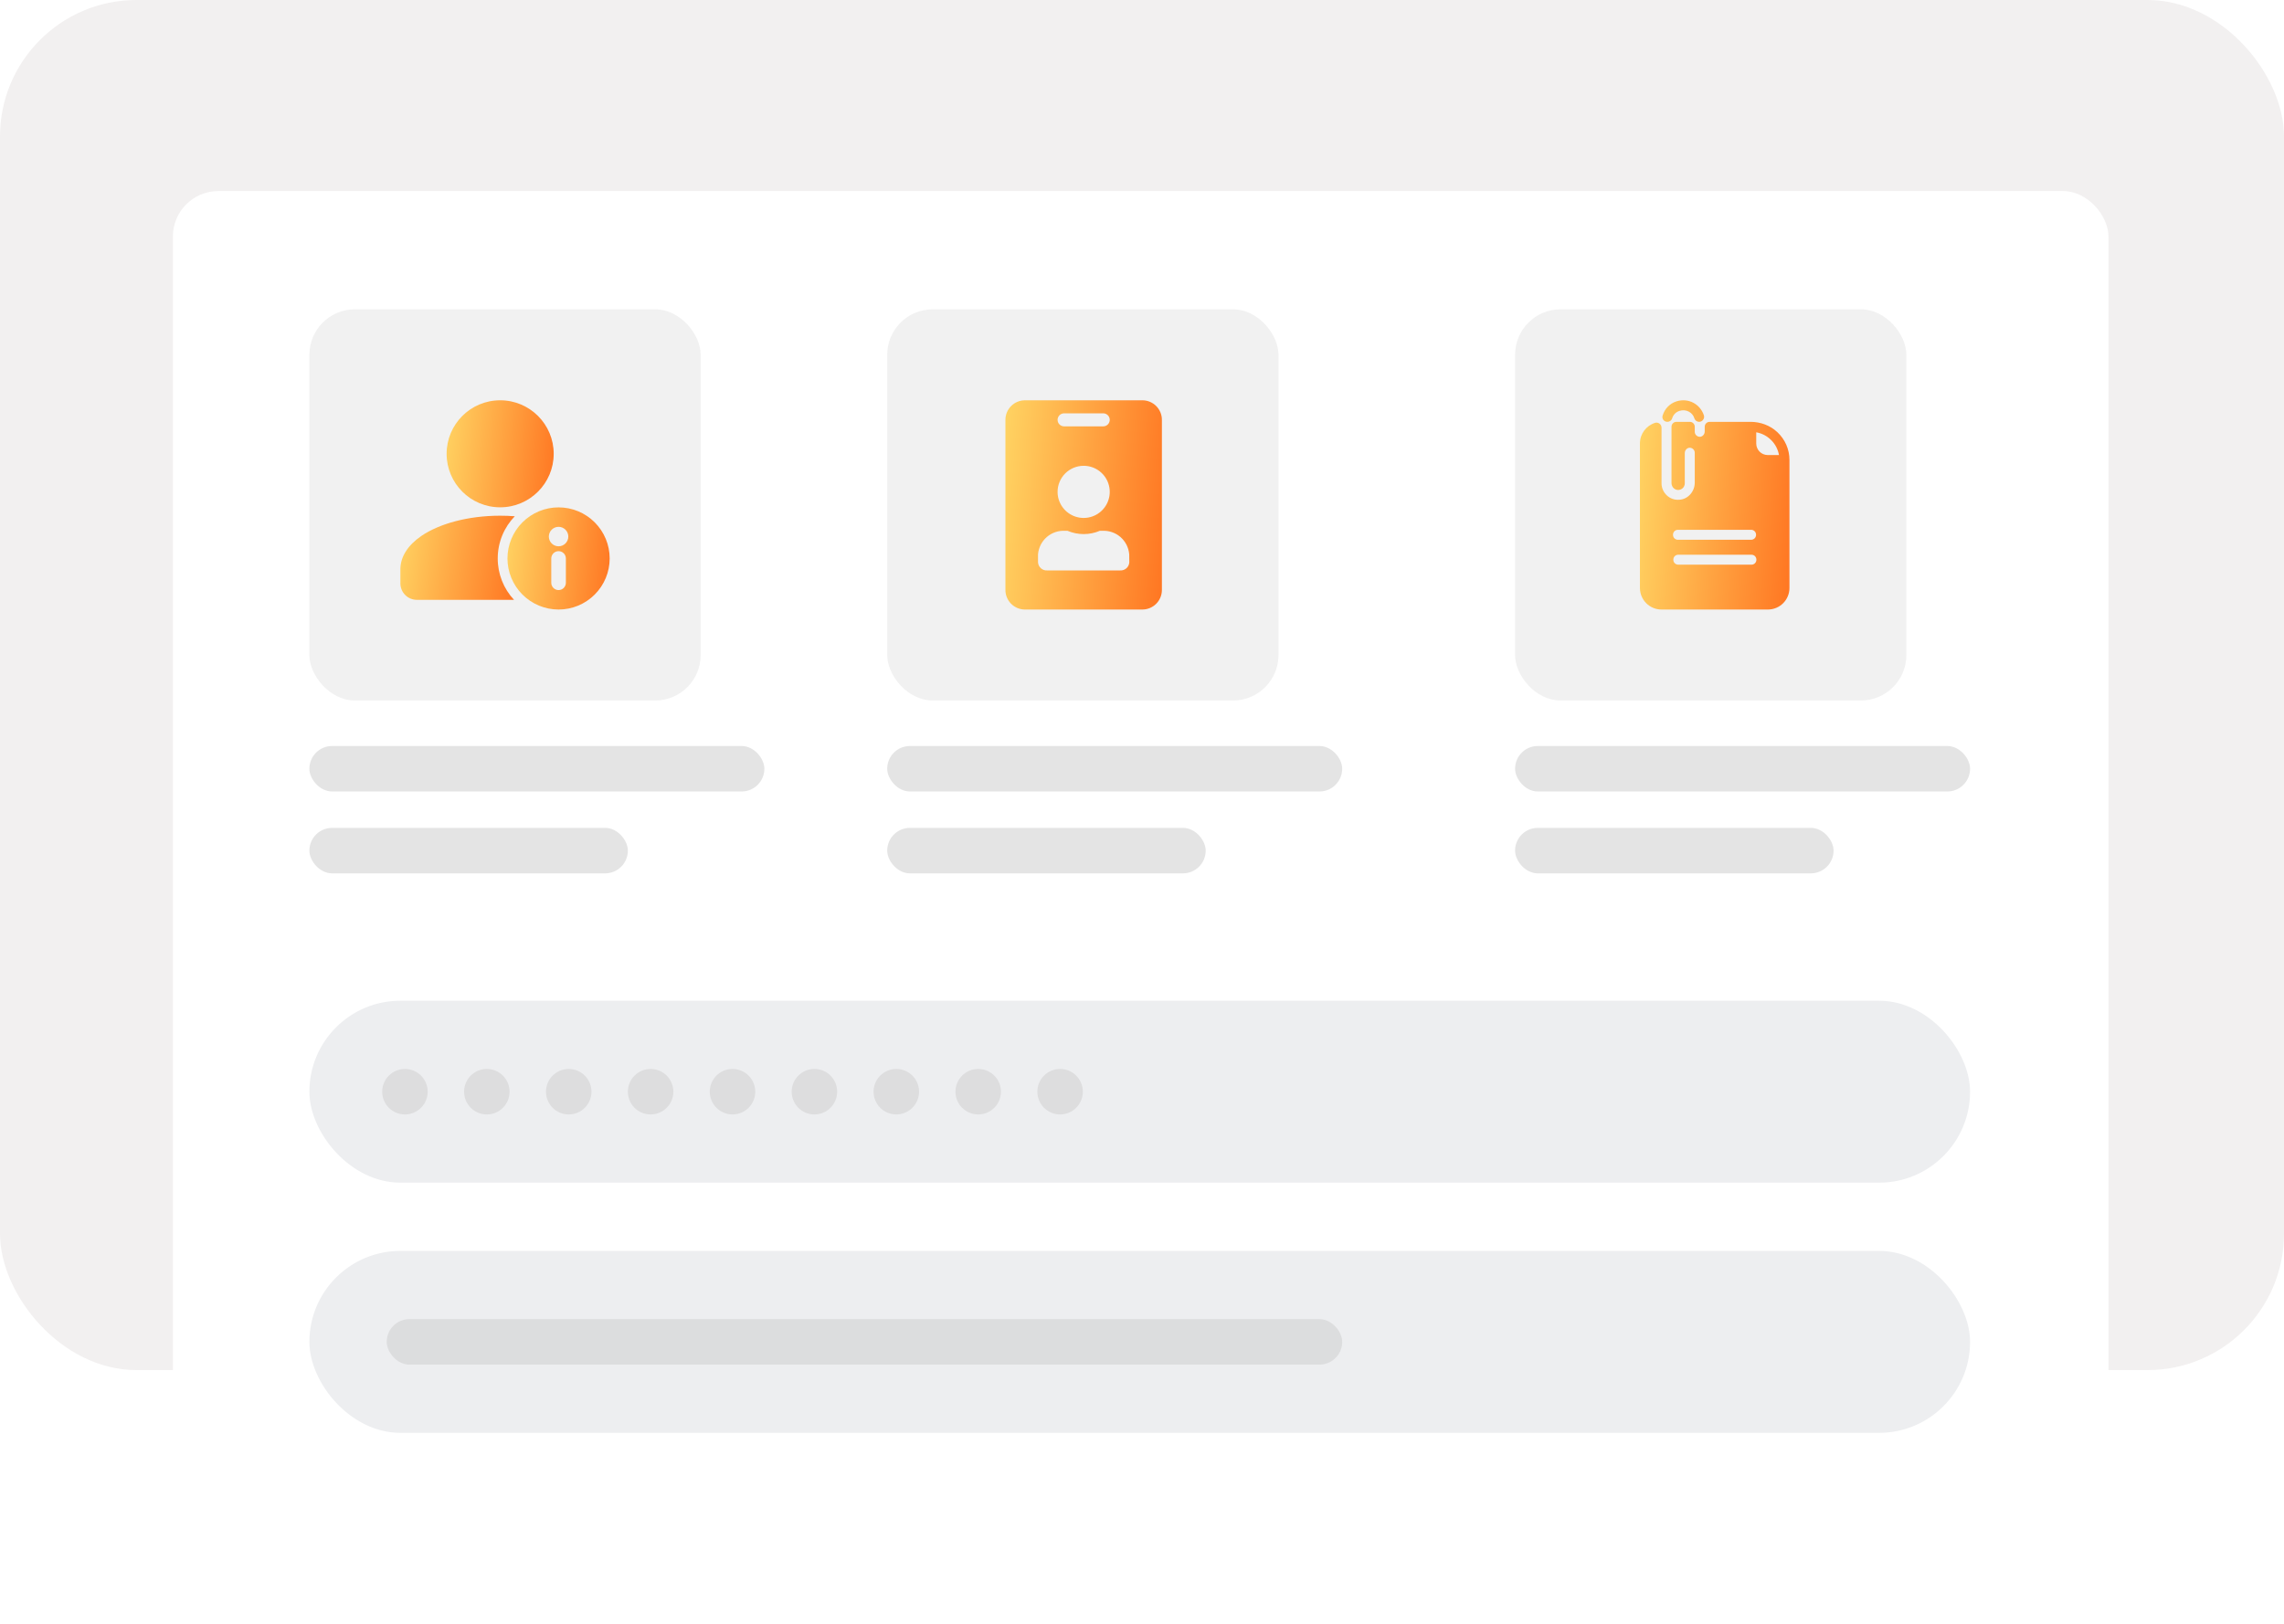<svg width="502" height="357" viewBox="0 0 502 357" fill="none" xmlns="http://www.w3.org/2000/svg">
<rect width="502" height="301.2" rx="30" fill="#F2F0F0"/>
<g filter="url(#filter0_d_2016_1439)">
<rect x="38" y="38" width="425.418" height="300" rx="10" fill="white"/>
</g>
<rect x="68" y="220" width="365" height="40" rx="20" fill="#EDEEF0"/>
<circle cx="89" cy="240" r="5" fill="#DDDDDE"/>
<circle cx="107" cy="240" r="5" fill="#DDDDDE"/>
<circle cx="125" cy="240" r="5" fill="#DDDDDE"/>
<circle cx="143" cy="240" r="5" fill="#DDDDDE"/>
<circle cx="161" cy="240" r="5" fill="#DDDDDE"/>
<circle cx="179" cy="240" r="5" fill="#DDDDDE"/>
<circle cx="197" cy="240" r="5" fill="#DDDDDE"/>
<circle cx="215" cy="240" r="5" fill="#DDDDDE"/>
<circle cx="233" cy="240" r="5" fill="#DDDDDE"/>
<rect x="68" y="275" width="365" height="40" rx="20" fill="#EDEEF0"/>
<rect x="333" y="164" width="100" height="10" rx="5" fill="#E4E4E4"/>
<rect x="333" y="182" width="70" height="10" rx="5" fill="#E4E4E4"/>
<rect x="195" y="164" width="100" height="10" rx="5" fill="#E4E4E4"/>
<rect x="195" y="182" width="70" height="10" rx="5" fill="#E4E4E4"/>
<rect x="68" y="164" width="100" height="10" rx="5" fill="#E4E4E4"/>
<rect x="68" y="182" width="70" height="10" rx="5" fill="#E4E4E4"/>
<rect opacity="0.5" x="85" y="290" width="210" height="10" rx="5" fill="#CDCCCC"/>
<g style="mix-blend-mode:luminosity">
<rect x="68" y="68" width="86" height="86" rx="10" fill="#F1F1F1"/>
</g>
<path d="M109.93 111.528C116.429 111.528 121.698 106.261 121.698 99.764C121.698 93.267 116.429 88 109.93 88C103.431 88 98.163 93.267 98.163 99.764C98.163 106.261 103.431 111.528 109.93 111.528Z" fill="url(#paint0_linear_2016_1439)"/>
<path fill-rule="evenodd" clip-rule="evenodd" d="M112.979 131.874C110.672 129.404 109.391 126.15 109.395 122.771C109.395 119.171 110.822 115.9 113.142 113.496C112.093 113.415 111.021 113.372 109.93 113.372C102.823 113.372 96.53 115.15 92.624 117.813C89.643 119.844 88 122.426 88 125.136V128.238C87.999 128.715 88.093 129.189 88.275 129.63C88.458 130.072 88.725 130.473 89.063 130.811C89.401 131.149 89.803 131.416 90.244 131.599C90.686 131.781 91.159 131.875 91.637 131.874H112.979Z" fill="url(#paint1_linear_2016_1439)"/>
<path fill-rule="evenodd" clip-rule="evenodd" d="M122.767 111.541C119.789 111.542 116.932 112.726 114.826 114.831C112.72 116.937 111.536 119.793 111.535 122.77C111.536 125.748 112.72 128.604 114.826 130.71C116.932 132.815 119.789 133.999 122.767 134C125.746 133.999 128.603 132.815 130.709 130.71C132.815 128.604 133.999 125.748 134 122.77C133.999 119.793 132.815 116.937 130.709 114.831C128.603 112.726 125.746 111.542 122.767 111.541ZM121.163 122.77V128.118C121.163 128.543 121.332 128.951 121.633 129.252C121.934 129.553 122.342 129.722 122.767 129.722C123.193 129.722 123.601 129.553 123.902 129.252C124.203 128.951 124.372 128.543 124.372 128.118V122.77C124.372 122.345 124.203 121.937 123.902 121.636C123.601 121.335 123.193 121.166 122.767 121.166C122.342 121.166 121.934 121.335 121.633 121.636C121.332 121.937 121.163 122.345 121.163 122.77ZM122.767 115.819C123.335 115.819 123.879 116.044 124.28 116.445C124.682 116.846 124.907 117.391 124.907 117.958C124.907 118.525 124.682 119.069 124.28 119.47C123.879 119.871 123.335 120.097 122.767 120.097C122.2 120.097 121.656 119.871 121.255 119.47C120.853 119.069 120.628 118.525 120.628 117.958C120.628 117.391 120.853 116.846 121.255 116.445C121.656 116.044 122.2 115.819 122.767 115.819Z" fill="url(#paint2_linear_2016_1439)"/>
<g style="mix-blend-mode:luminosity">
<rect x="195" y="68" width="86" height="86" rx="10" fill="#F1F1F1"/>
</g>
<path d="M251.075 88H225.28C224.14 88 223.046 88.453 222.24 89.259C221.434 90.066 220.981 91.159 220.981 92.299V129.63C220.971 130.201 221.075 130.767 221.287 131.297C221.499 131.827 221.814 132.309 222.214 132.716C222.615 133.123 223.092 133.446 223.618 133.666C224.144 133.887 224.709 134 225.28 134H251.075C252.215 134 253.309 133.547 254.115 132.741C254.921 131.935 255.374 130.841 255.374 129.701V92.37C255.384 91.799 255.28 91.233 255.068 90.703C254.856 90.173 254.541 89.691 254.14 89.284C253.74 88.877 253.263 88.554 252.737 88.334C252.211 88.113 251.646 88 251.075 88ZM233.878 90.866H242.477C242.857 90.866 243.221 91.017 243.49 91.286C243.759 91.555 243.91 91.919 243.91 92.299C243.91 92.679 243.759 93.044 243.49 93.313C243.221 93.581 242.857 93.732 242.477 93.732H233.878C233.498 93.732 233.134 93.581 232.865 93.313C232.596 93.044 232.445 92.679 232.445 92.299C232.445 91.919 232.596 91.555 232.865 91.286C233.134 91.017 233.498 90.866 233.878 90.866ZM238.177 102.402C239.311 102.402 240.42 102.738 241.362 103.368C242.305 103.997 243.04 104.893 243.473 105.94C243.907 106.988 244.021 108.14 243.8 109.252C243.578 110.364 243.033 111.386 242.231 112.187C241.429 112.989 240.408 113.535 239.296 113.756C238.184 113.977 237.031 113.864 235.984 113.43C234.936 112.996 234.041 112.261 233.411 111.319C232.781 110.376 232.445 109.268 232.445 108.134C232.445 106.614 233.049 105.156 234.124 104.08C235.199 103.005 236.657 102.402 238.177 102.402ZM248.209 123.632C248.177 124.132 247.949 124.598 247.574 124.929C247.2 125.261 246.709 125.431 246.21 125.402H230.145C229.646 125.431 229.155 125.261 228.781 124.929C228.406 124.598 228.178 124.132 228.146 123.632V121.863C228.268 120.384 228.968 119.013 230.094 118.046C231.219 117.079 232.681 116.594 234.161 116.697H234.639C235.759 117.171 236.962 117.415 238.177 117.415C239.393 117.415 240.596 117.171 241.716 116.697H242.176C243.656 116.594 245.118 117.079 246.244 118.046C247.37 119.013 248.069 120.384 248.191 121.863L248.209 123.632Z" fill="url(#paint3_linear_2016_1439)"/>
<g style="mix-blend-mode:luminosity">
<rect x="333" y="68" width="86" height="86" rx="10" fill="#F1F1F1"/>
</g>
<path d="M366.465 92.737C366.94 92.737 367.378 92.445 367.524 91.971C367.743 91.204 368.327 90.583 369.131 90.327C370.628 89.853 372.052 90.692 372.417 92.007C372.563 92.445 373.001 92.737 373.44 92.737C374.17 92.737 374.718 92.007 374.499 91.313C373.732 88.94 371.176 87.37 368.437 88.246C366.976 88.721 365.881 89.889 365.443 91.313C365.187 92.007 365.698 92.737 366.465 92.737ZM390.638 95.001C389.032 93.504 386.914 92.737 384.723 92.737H375.777C375.156 92.737 374.681 93.212 374.681 93.833V94.855C374.681 95.439 374.243 95.987 373.659 96.024C373.038 96.06 372.49 95.549 372.49 94.928V93.833C372.49 93.212 372.015 92.737 371.395 92.737H368.473C367.853 92.737 367.378 93.212 367.378 93.833V106.175C367.378 106.942 367.926 107.636 368.693 107.709C369.569 107.782 370.299 107.124 370.299 106.248V99.602C370.299 99.018 370.737 98.47 371.322 98.434C371.942 98.397 372.49 98.908 372.49 99.529V106.102C372.49 108.037 371.03 109.754 369.094 109.863C366.976 110.046 365.187 108.329 365.187 106.248V94.015C365.187 93.285 364.457 92.737 363.763 92.956C361.828 93.577 360.44 95.366 360.44 97.484V129.253C360.44 131.882 362.558 134 365.187 134H388.557C391.186 134 393.304 131.882 393.304 129.253V101.136C393.304 98.799 392.355 96.608 390.638 95.001ZM368.802 116.472H384.869C385.49 116.472 385.964 116.947 385.964 117.568C385.964 118.189 385.49 118.663 384.869 118.663H368.802C368.181 118.663 367.707 118.189 367.707 117.568C367.707 116.947 368.181 116.472 368.802 116.472ZM384.942 124.141H368.875C368.254 124.141 367.78 123.666 367.78 123.045C367.78 122.425 368.254 121.95 368.875 121.95H384.942C385.563 121.95 386.037 122.425 386.037 123.045C386.037 123.666 385.563 124.141 384.942 124.141ZM388.557 100.04C387.133 100.04 386.001 98.908 386.001 97.484V95.038C387.243 95.257 388.374 95.841 389.287 96.754C390.2 97.667 390.785 98.799 391.004 100.04H388.557Z" fill="url(#paint4_linear_2016_1439)"/>
<defs>
<filter id="filter0_d_2016_1439" x="23" y="27" width="455.418" height="330" filterUnits="userSpaceOnUse" color-interpolation-filters="sRGB">
<feFlood flood-opacity="0" result="BackgroundImageFix"/>
<feColorMatrix in="SourceAlpha" type="matrix" values="0 0 0 0 0 0 0 0 0 0 0 0 0 0 0 0 0 0 127 0" result="hardAlpha"/>
<feOffset dy="4"/>
<feGaussianBlur stdDeviation="7.5"/>
<feComposite in2="hardAlpha" operator="out"/>
<feColorMatrix type="matrix" values="0 0 0 0 0 0 0 0 0 0 0 0 0 0 0 0 0 0 0.1 0"/>
<feBlend mode="normal" in2="BackgroundImageFix" result="effect1_dropShadow_2016_1439"/>
<feBlend mode="normal" in="SourceGraphic" in2="effect1_dropShadow_2016_1439" result="shape"/>
</filter>
<linearGradient id="paint0_linear_2016_1439" x1="98.163" y1="89.377" x2="123.735" y2="92.053" gradientUnits="userSpaceOnUse">
<stop stop-color="#FFD362"/>
<stop offset="1" stop-color="#FF7622"/>
</linearGradient>
<linearGradient id="paint1_linear_2016_1439" x1="88" y1="114.455" x2="115.071" y2="118.303" gradientUnits="userSpaceOnUse">
<stop stop-color="#FFD362"/>
<stop offset="1" stop-color="#FF7622"/>
</linearGradient>
<linearGradient id="paint2_linear_2016_1439" x1="111.535" y1="112.856" x2="135.945" y2="115.41" gradientUnits="userSpaceOnUse">
<stop stop-color="#FFD362"/>
<stop offset="1" stop-color="#FF7622"/>
</linearGradient>
<linearGradient id="paint3_linear_2016_1439" x1="220.98" y1="90.693" x2="258.533" y2="93.63" gradientUnits="userSpaceOnUse">
<stop stop-color="#FFD362"/>
<stop offset="1" stop-color="#FF7622"/>
</linearGradient>
<linearGradient id="paint4_linear_2016_1439" x1="360.44" y1="90.693" x2="396.34" y2="93.376" gradientUnits="userSpaceOnUse">
<stop stop-color="#FFD362"/>
<stop offset="1" stop-color="#FF7622"/>
</linearGradient>
</defs>
</svg>
